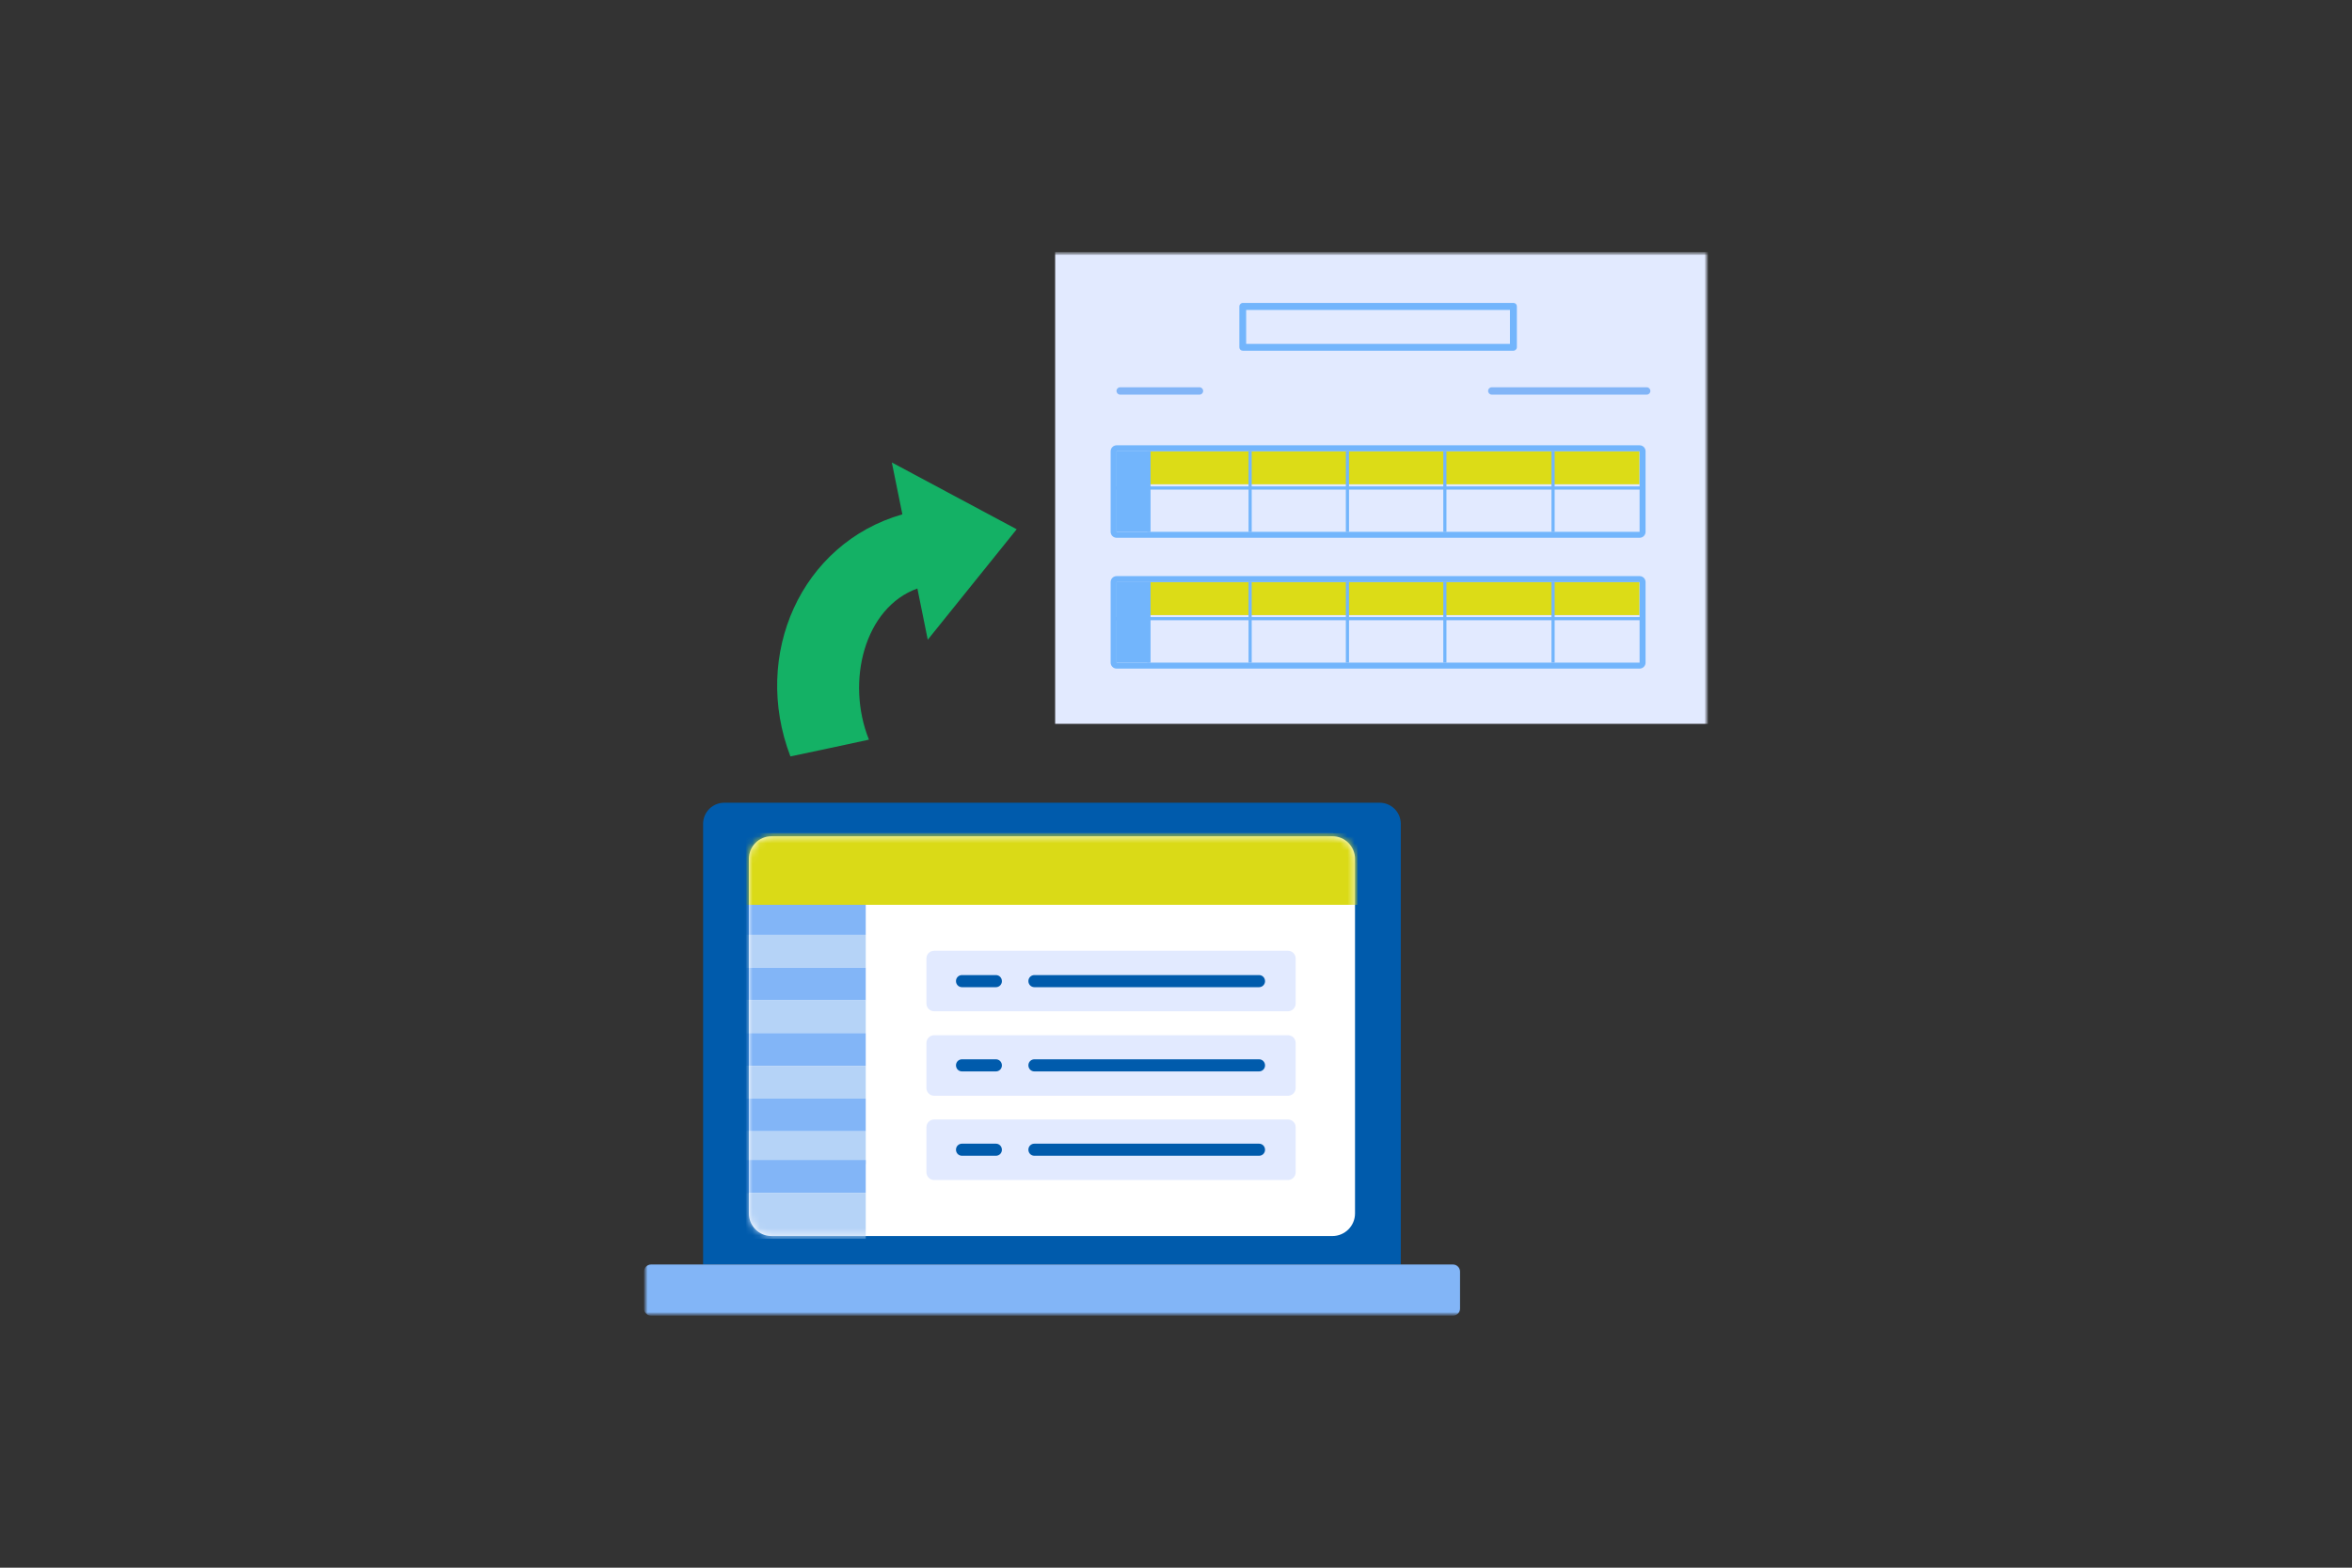 <svg width="336" height="224" viewBox="0 0 336 224" fill="none" xmlns="http://www.w3.org/2000/svg">
<rect x="0" y="0" width="336" height="224" fill="#333333" stroke="none"/>
<mask id="mask0_624_6657" style="mask-type:luminance" maskUnits="userSpaceOnUse" x="92" y="36" width="152" height="152">
<path d="M244 36H92V188H244V36Z" fill="white"/>
</mask>
<g mask="url(#mask0_624_6657)">
<mask id="mask1_624_6657" style="mask-type:luminance" maskUnits="userSpaceOnUse" x="92" y="36" width="152" height="152">
<path d="M244 36H92V188H244V36Z" fill="white"/>
</mask>
<g mask="url(#mask1_624_6657)">
<path d="M200.115 180.679V117.722C200.115 116.049 198.765 114.699 197.092 114.699H103.466C101.792 114.699 100.442 116.049 100.442 117.722V180.679H200.115Z" fill="#005BAC"/>
<path d="M207.55 180.68H93.008C92.456 180.68 92 181.136 92 181.687V186.992C92 187.544 92.456 188 93.008 188H207.569C208.12 188 208.576 187.544 208.576 186.992V181.687C208.576 181.136 208.12 180.68 207.569 180.68H207.55Z" fill="#82B5F7"/>
<path d="M190.342 119.492H110.216C108.428 119.492 106.983 120.937 106.983 122.725V173.379C106.983 175.166 108.428 176.611 110.216 176.611H190.342C192.129 176.611 193.574 175.166 193.574 173.379V122.725C193.574 120.937 192.129 119.492 190.342 119.492Z" fill="white"/>
<mask id="mask2_624_6657" style="mask-type:luminance" maskUnits="userSpaceOnUse" x="106" y="119" width="88" height="58">
<path d="M190.342 119.492H110.216C108.428 119.492 106.983 120.937 106.983 122.725V173.379C106.983 175.166 108.428 176.611 110.216 176.611H190.342C192.129 176.611 193.574 175.166 193.574 173.379V122.725C193.574 120.937 192.129 119.492 190.342 119.492Z" fill="white"/>
</mask>
<g mask="url(#mask2_624_6657)">
<path d="M190.456 119.056H106.356V166.306H190.456V119.056Z" fill="white"/>
<path d="M123.697 128.904H106.356V133.582H123.678V128.904H123.697Z" fill="#82B5F7"/>
<path d="M123.697 133.583H106.356V138.261H123.678V133.583H123.697Z" fill="#B5D3F7"/>
<path d="M123.697 138.261H106.356V142.938H123.678V138.261H123.697Z" fill="#82B5F7"/>
<path d="M123.697 142.938H106.356V147.615H123.678V142.938H123.697Z" fill="#B5D3F7"/>
<path d="M123.697 147.613H106.356V152.291H123.678V147.613H123.697Z" fill="#82B5F7"/>
<path d="M123.697 152.292H106.356V156.97H123.678V152.292H123.697Z" fill="#B5D3F7"/>
<path d="M123.697 156.97H106.356V161.647H123.678V156.97H123.697Z" fill="#82B5F7"/>
<path d="M123.697 161.646H106.356V166.324H123.678V161.646H123.697Z" fill="#B5D3F7"/>
<path d="M123.697 165.755H106.356V170.432H123.678V165.755H123.697Z" fill="#82B5F7"/>
<path d="M123.697 170.433H106.356V177.012H123.678V170.433H123.697Z" fill="#B5D3F7"/>
<path d="M193.897 119.056H106.318V129.285H193.897V119.056Z" fill="#DADA17"/>
<path d="M183.991 135.845H133.451C132.843 135.845 132.348 136.339 132.348 136.948V143.393C132.348 144.002 132.843 144.496 133.451 144.496H183.991C184.599 144.496 185.094 144.002 185.094 143.393V136.948C185.094 136.339 184.599 135.845 183.991 135.845Z" fill="#E2EAFF"/>
<path d="M142.274 139.324H137.425C136.95 139.324 136.569 139.705 136.569 140.18C136.569 140.674 136.95 141.055 137.425 141.055H142.274C142.749 141.055 143.129 140.674 143.129 140.199C143.129 139.705 142.749 139.324 142.274 139.324Z" fill="#005BAC"/>
<path d="M179.865 139.324H147.769C147.293 139.324 146.913 139.705 146.913 140.18C146.913 140.674 147.293 141.055 147.769 141.055H179.865C180.34 141.055 180.721 140.674 180.721 140.199C180.721 139.705 180.34 139.324 179.865 139.324Z" fill="#005BAC"/>
<path d="M183.991 147.919H133.451C132.843 147.919 132.348 148.413 132.348 149.022V155.468C132.348 156.076 132.843 156.57 133.451 156.57H183.991C184.599 156.57 185.094 156.076 185.094 155.468V149.022C185.094 148.413 184.599 147.919 183.991 147.919Z" fill="#E2EAFF"/>
<path d="M142.274 151.359H137.425C136.95 151.359 136.569 151.74 136.569 152.215C136.569 152.709 136.95 153.09 137.425 153.09H142.274C142.749 153.09 143.129 152.709 143.129 152.234C143.129 151.74 142.749 151.359 142.274 151.359Z" fill="#005BAC"/>
<path d="M179.865 151.359H147.769C147.293 151.359 146.913 151.74 146.913 152.215C146.913 152.709 147.293 153.09 147.769 153.09H179.865C180.34 153.09 180.721 152.709 180.721 152.234C180.721 151.74 180.34 151.359 179.865 151.359Z" fill="#005BAC"/>
<path d="M183.991 159.956H133.451C132.843 159.956 132.348 160.45 132.348 161.059V167.505C132.348 168.113 132.843 168.608 133.451 168.608H183.991C184.599 168.608 185.094 168.113 185.094 167.505V161.059C185.094 160.45 184.599 159.956 183.991 159.956Z" fill="#E2EAFF"/>
<path d="M142.274 163.415H137.425C136.95 163.415 136.569 163.795 136.569 164.271C136.569 164.765 136.95 165.145 137.425 165.145H142.274C142.749 165.145 143.129 164.765 143.129 164.29C143.129 163.795 142.749 163.415 142.274 163.415Z" fill="#005BAC"/>
<path d="M179.865 163.415H147.769C147.293 163.415 146.913 163.795 146.913 164.271C146.913 164.765 147.293 165.145 147.769 165.145H179.865C180.34 165.145 180.721 164.765 180.721 164.29C180.721 163.795 180.34 163.415 179.865 163.415Z" fill="#005BAC"/>
</g>
<path d="M244 103.425V36H150.735V103.425H244Z" fill="#E2EAFF"/>
<path d="M234.208 64.482H164.14V69.198H234.208V64.482Z" fill="#DCDC17"/>
<path d="M234.208 83.174H164.14V87.889H234.208V83.174Z" fill="#DCDC17"/>
<path d="M216.201 50.109H177.545C177.26 50.109 177.051 49.9 177.051 49.615V43.778C177.051 43.511 177.279 43.283 177.545 43.283H216.201C216.486 43.283 216.696 43.492 216.696 43.778V49.615C216.696 49.881 216.467 50.109 216.201 50.109ZM178.021 49.14H215.707V44.291H178.021V49.14Z" fill="#72B5FC"/>
<path d="M235.253 55.338H213.102C212.817 55.338 212.588 55.566 212.588 55.851C212.588 56.156 212.817 56.384 213.102 56.384H235.253C235.539 56.384 235.767 56.156 235.767 55.87C235.767 55.566 235.539 55.338 235.253 55.338Z" fill="#82B5F7"/>
<path d="M171.366 55.338H160.014C159.729 55.338 159.501 55.566 159.501 55.851C159.501 56.156 159.729 56.384 160.014 56.384H171.366C171.651 56.384 171.879 56.156 171.879 55.87C171.879 55.566 171.651 55.338 171.366 55.338Z" fill="#82B5F7"/>
<path d="M234.227 64.483V75.986H159.52V64.483H234.227ZM234.227 63.627H159.52C159.044 63.627 158.664 64.007 158.664 64.483V75.986C158.664 76.462 159.044 76.842 159.52 76.842H234.227C234.702 76.842 235.082 76.462 235.082 75.986V64.483C235.082 64.007 234.702 63.627 234.227 63.627Z" fill="#72B5FC"/>
<path d="M158.987 69.731H234.74" stroke="#72B5FC" stroke-width="0.45" stroke-linejoin="round"/>
<path d="M178.591 64.482V76.005" stroke="#72B5FC" stroke-width="0.45" stroke-linejoin="round"/>
<path d="M164.14 64.482V76.005" stroke="#72B5FC" stroke-width="0.45" stroke-linejoin="round"/>
<path d="M192.49 64.482V76.005" stroke="#72B5FC" stroke-width="0.45" stroke-linejoin="round"/>
<path d="M206.409 64.482V76.005" stroke="#72B5FC" stroke-width="0.45" stroke-linejoin="round"/>
<path d="M221.867 64.482V76.005" stroke="#72B5FC" stroke-width="0.45" stroke-linejoin="round"/>
<path d="M159.501 75.986H164.14V64.482H159.501V75.986Z" fill="#72B5FC"/>
<path d="M234.227 83.174V94.678H159.52V83.174H234.227ZM234.227 82.318H159.52C159.044 82.318 158.664 82.699 158.664 83.174V94.678C158.664 95.153 159.044 95.533 159.52 95.533H234.227C234.702 95.533 235.082 95.153 235.082 94.678V83.174C235.082 82.699 234.702 82.318 234.227 82.318Z" fill="#72B5FC"/>
<path d="M158.987 88.402H234.74" stroke="#72B5FC" stroke-width="0.45" stroke-linejoin="round"/>
<path d="M178.591 83.174V94.677" stroke="#72B5FC" stroke-width="0.45" stroke-linejoin="round"/>
<path d="M164.14 83.174V94.677" stroke="#72B5FC" stroke-width="0.45" stroke-linejoin="round"/>
<path d="M192.49 83.174V94.677" stroke="#72B5FC" stroke-width="0.45" stroke-linejoin="round"/>
<path d="M206.409 83.174V94.677" stroke="#72B5FC" stroke-width="0.45" stroke-linejoin="round"/>
<path d="M221.867 83.174V94.677" stroke="#72B5FC" stroke-width="0.45" stroke-linejoin="round"/>
<path d="M159.501 94.677H164.14V83.174H159.501V94.677Z" fill="#72B5FC"/>
<path d="M128.888 73.496C114.475 77.641 107.345 93.518 112.916 108.083C116.3 107.36 121.149 106.352 124.134 105.687C120.807 97.378 123.488 86.806 131.055 84.087L132.538 91.407L138.889 83.516L145.24 75.625L136.322 70.853L127.405 66.08L128.907 73.477L128.888 73.496Z" fill="#14B165"/>
</g>
</g>
</svg>
